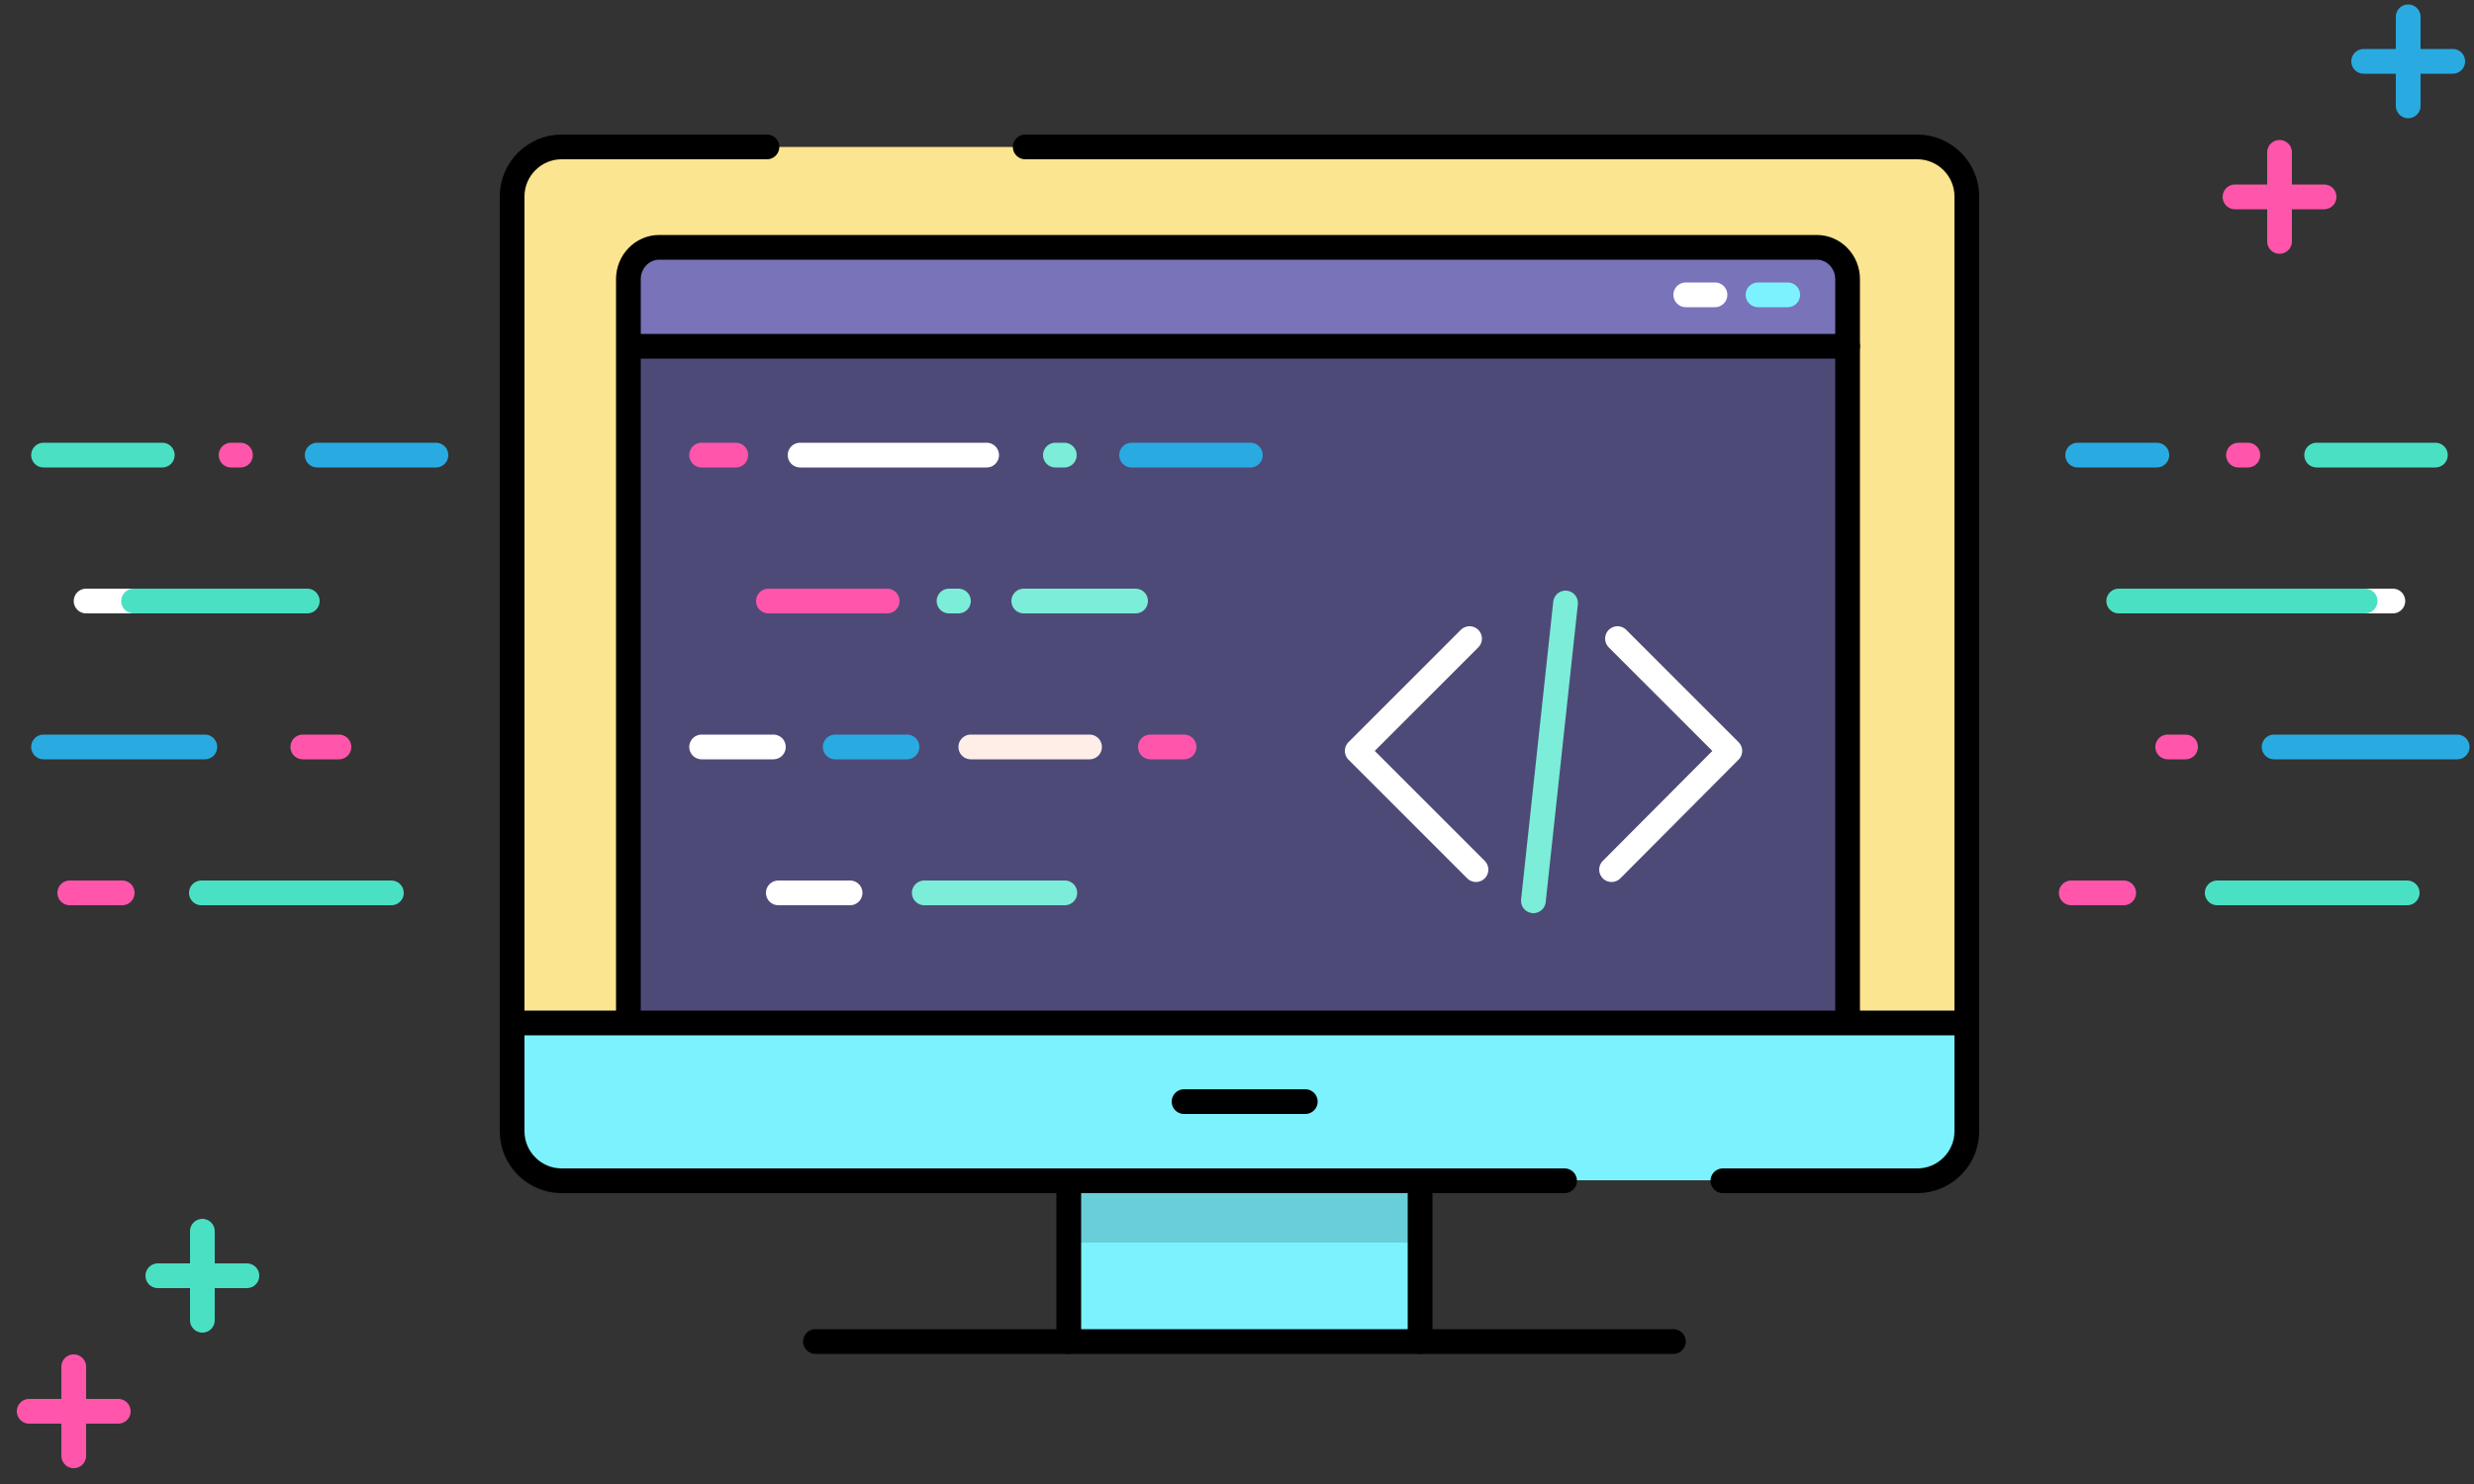 <?xml version="1.0" encoding="utf-8"?>
<!-- Generator: Adobe Illustrator 22.1.0, SVG Export Plug-In . SVG Version: 6.00 Build 0)  -->
<svg version="1.1" id="Layer_1" xmlns="http://www.w3.org/2000/svg" xmlns:xlink="http://www.w3.org/1999/xlink" x="0px" y="0px"
	 viewBox="0 0 500 300" style="enable-background:new 0 0 500 300;" xml:space="preserve">
<rect x="0" y="0" width="500" height="300" fill="#333333" stroke="none"/>
<style type="text/css">
	.st0{fill:none;stroke:#FF56AB;stroke-width:5;stroke-linecap:round;stroke-linejoin:round;stroke-miterlimit:10;}
	.st1{fill:none;stroke:#29ABE2;stroke-width:5;stroke-linecap:round;stroke-linejoin:round;stroke-miterlimit:10;}
	.st2{fill:none;stroke:#4AE0C4;stroke-width:5;stroke-linecap:round;stroke-linejoin:round;stroke-miterlimit:10;}
	.st3{fill:#7DF2FF;}
	.st4{opacity:0.15;}
	.st5{fill:#FCE590;}
	.st6{fill:none;stroke:#000000;stroke-width:5;stroke-linecap:round;stroke-miterlimit:10;}
	.st7{fill:#4E4A78;}
	.st8{fill:none;stroke:#000000;stroke-width:5;stroke-miterlimit:10;}
	.st9{fill:#7973BA;}
	.st10{fill:none;stroke:#7DF2FF;stroke-width:5;stroke-linecap:round;stroke-miterlimit:10;}
	.st11{fill:none;stroke:#FFFFFF;stroke-width:5;stroke-linecap:round;stroke-miterlimit:10;}
	.st12{fill:none;stroke:#FFFFFF;stroke-width:5;stroke-linecap:round;stroke-linejoin:round;stroke-miterlimit:10;}
	.st13{fill:none;stroke:#7CEDD8;stroke-width:5;stroke-linecap:round;stroke-linejoin:round;stroke-miterlimit:10;}
	.st14{fill:none;stroke:#29ABE2;stroke-width:5;stroke-linecap:round;stroke-miterlimit:10;}
	.st15{fill:none;stroke:#FF56AB;stroke-width:5;stroke-linecap:round;stroke-miterlimit:10;}
	.st16{fill:none;stroke:#4AE0C4;stroke-width:5;stroke-linecap:round;stroke-miterlimit:10;}
	.st17{fill:none;stroke:#7CEDD8;stroke-width:5;stroke-linecap:round;stroke-miterlimit:10;}
	.st18{fill:none;stroke:#FFEEE7;stroke-width:5;stroke-linecap:round;stroke-miterlimit:10;}
</style>
<g>
	<line class="st0" x1="460.7" y1="48.8" x2="460.7" y2="30.8"/>
	<line class="st0" x1="451.7" y1="39.8" x2="469.7" y2="39.8"/>
</g>
<g>
	<line class="st1" x1="486.7" y1="21.4" x2="486.7" y2="3.4"/>
	<line class="st1" x1="477.7" y1="12.4" x2="495.7" y2="12.4"/>
</g>
<g>
	<line class="st2" x1="40.9" y1="248.9" x2="40.9" y2="266.9"/>
	<line class="st2" x1="49.9" y1="257.9" x2="31.9" y2="257.9"/>
</g>
<g>
	<line class="st0" x1="14.9" y1="276.3" x2="14.9" y2="294.3"/>
	<line class="st0" x1="23.9" y1="285.3" x2="5.9" y2="285.3"/>
</g>
<rect x="216" y="238.7" class="st3" width="71" height="31.9"/>
<rect x="216" y="238.7" class="st4" width="71" height="12.5"/>
<path class="st5" d="M395.5,39.7c0-5.5-4.5-10-10-10h-274c-5.5,0-10,4.5-10,10v167.2h294V39.7z"/>
<path class="st3" d="M101.5,206.8v21.8c0,5.5,4.5,10,10,10h197H340h45.5c5.5,0,10-4.5,10-10v-21.8H101.5z"/>
<path class="st6" d="M316.2,238.7H113.5c-5.5,0-10-4.5-10-10v-189c0-5.5,4.5-10,10-10H155"/>
<path class="st6" d="M207.2,29.7h180.3c5.5,0,10,4.5,10,10v189c0,5.5-4.5,10-10,10h-39.3"/>
<g>
	<line class="st6" x1="216" y1="239.3" x2="216" y2="271.2"/>
	<line class="st6" x1="287" y1="239.3" x2="287" y2="271.2"/>
</g>
<line class="st6" x1="164.8" y1="271.2" x2="338.2" y2="271.2"/>
<path class="st7" d="M373.4,205.5V56.4c0-3.5-2.8-6.4-6.2-6.4h-234c-3.4,0-6.2,2.9-6.2,6.4v149.1"/>
<line class="st8" x1="104.5" y1="206.8" x2="398.5" y2="206.8"/>
<path class="st9" d="M367.3,50h-234c-3.4,0-6.2,0.4-6.2,0.8v18.5h246.3V50.8C373.4,50.4,370.7,50,367.3,50z"/>
<line class="st6" x1="239.3" y1="222.7" x2="263.8" y2="222.7"/>
<path class="st6" d="M373.4,205.5V56.4c0-3.5-2.8-6.4-6.2-6.4h-234c-3.4,0-6.2,2.9-6.2,6.4v149.1"/>
<line class="st6" x1="127.1" y1="70" x2="373.4" y2="70"/>
<line class="st10" x1="361.3" y1="59.6" x2="355.3" y2="59.6"/>
<line class="st11" x1="346.6" y1="59.6" x2="340.7" y2="59.6"/>
<polyline class="st12" points="326.9,129.1 349.6,151.8 325.7,175.8 "/>
<polyline class="st12" points="297,129.1 274.3,151.8 298.3,175.8 "/>
<line class="st13" x1="316.4" y1="121.9" x2="309.9" y2="182.1"/>
<g>
	<line class="st11" x1="17.4" y1="121.5" x2="41.4" y2="121.5"/>
	<line class="st14" x1="8.8" y1="151" x2="41.4" y2="151"/>
	<line class="st15" x1="61.2" y1="151" x2="68.5" y2="151"/>
	<line class="st15" x1="14.1" y1="180.5" x2="24.7" y2="180.5"/>
	<line class="st16" x1="27" y1="121.5" x2="62.1" y2="121.5"/>
	<line class="st14" x1="64.1" y1="92" x2="88.1" y2="92"/>
	<line class="st16" x1="8.8" y1="92" x2="32.8" y2="92"/>
	<line class="st15" x1="46.7" y1="92" x2="48.6" y2="92"/>
	<line class="st16" x1="40.7" y1="180.5" x2="79.1" y2="180.5"/>
</g>
<g>
	<line class="st11" x1="483.6" y1="121.5" x2="459.6" y2="121.5"/>
	<line class="st14" x1="496.6" y1="151" x2="459.6" y2="151"/>
	<line class="st11" x1="483.6" y1="180.5" x2="469" y2="180.5"/>
	<line class="st15" x1="441.7" y1="151" x2="438.1" y2="151"/>
	<line class="st15" x1="429.2" y1="180.5" x2="418.6" y2="180.5"/>
	<line class="st16" x1="478" y1="121.5" x2="428.2" y2="121.5"/>
	<line class="st14" x1="435.9" y1="92" x2="419.9" y2="92"/>
	<line class="st16" x1="492.2" y1="92" x2="468.2" y2="92"/>
	<line class="st15" x1="454.3" y1="92" x2="452.4" y2="92"/>
	<line class="st16" x1="486.5" y1="180.5" x2="448.1" y2="180.5"/>
</g>
<g>
	<g>
		<line class="st11" x1="161.7" y1="92" x2="199.4" y2="92"/>
		<line class="st14" x1="228.7" y1="92" x2="252.7" y2="92"/>
		<line class="st15" x1="141.8" y1="92" x2="148.7" y2="92"/>
		<line class="st17" x1="213.3" y1="92" x2="215.1" y2="92"/>
	</g>
	<g>
		<line class="st15" x1="155.3" y1="121.5" x2="179.3" y2="121.5"/>
		<line class="st17" x1="191.8" y1="121.5" x2="193.7" y2="121.5"/>
		<line class="st17" x1="206.9" y1="121.5" x2="229.5" y2="121.5"/>
	</g>
	<g>
		<line class="st11" x1="157.3" y1="180.5" x2="171.8" y2="180.5"/>
		<line class="st17" x1="186.8" y1="180.5" x2="215.2" y2="180.5"/>
	</g>
	<g>
		<line class="st14" x1="168.8" y1="151" x2="183.3" y2="151"/>
		<line class="st15" x1="232.5" y1="151" x2="239.3" y2="151"/>
		<line class="st18" x1="196.2" y1="151" x2="220.2" y2="151"/>
		<line class="st11" x1="141.8" y1="151" x2="156.3" y2="151"/>
	</g>
</g>
</svg>
